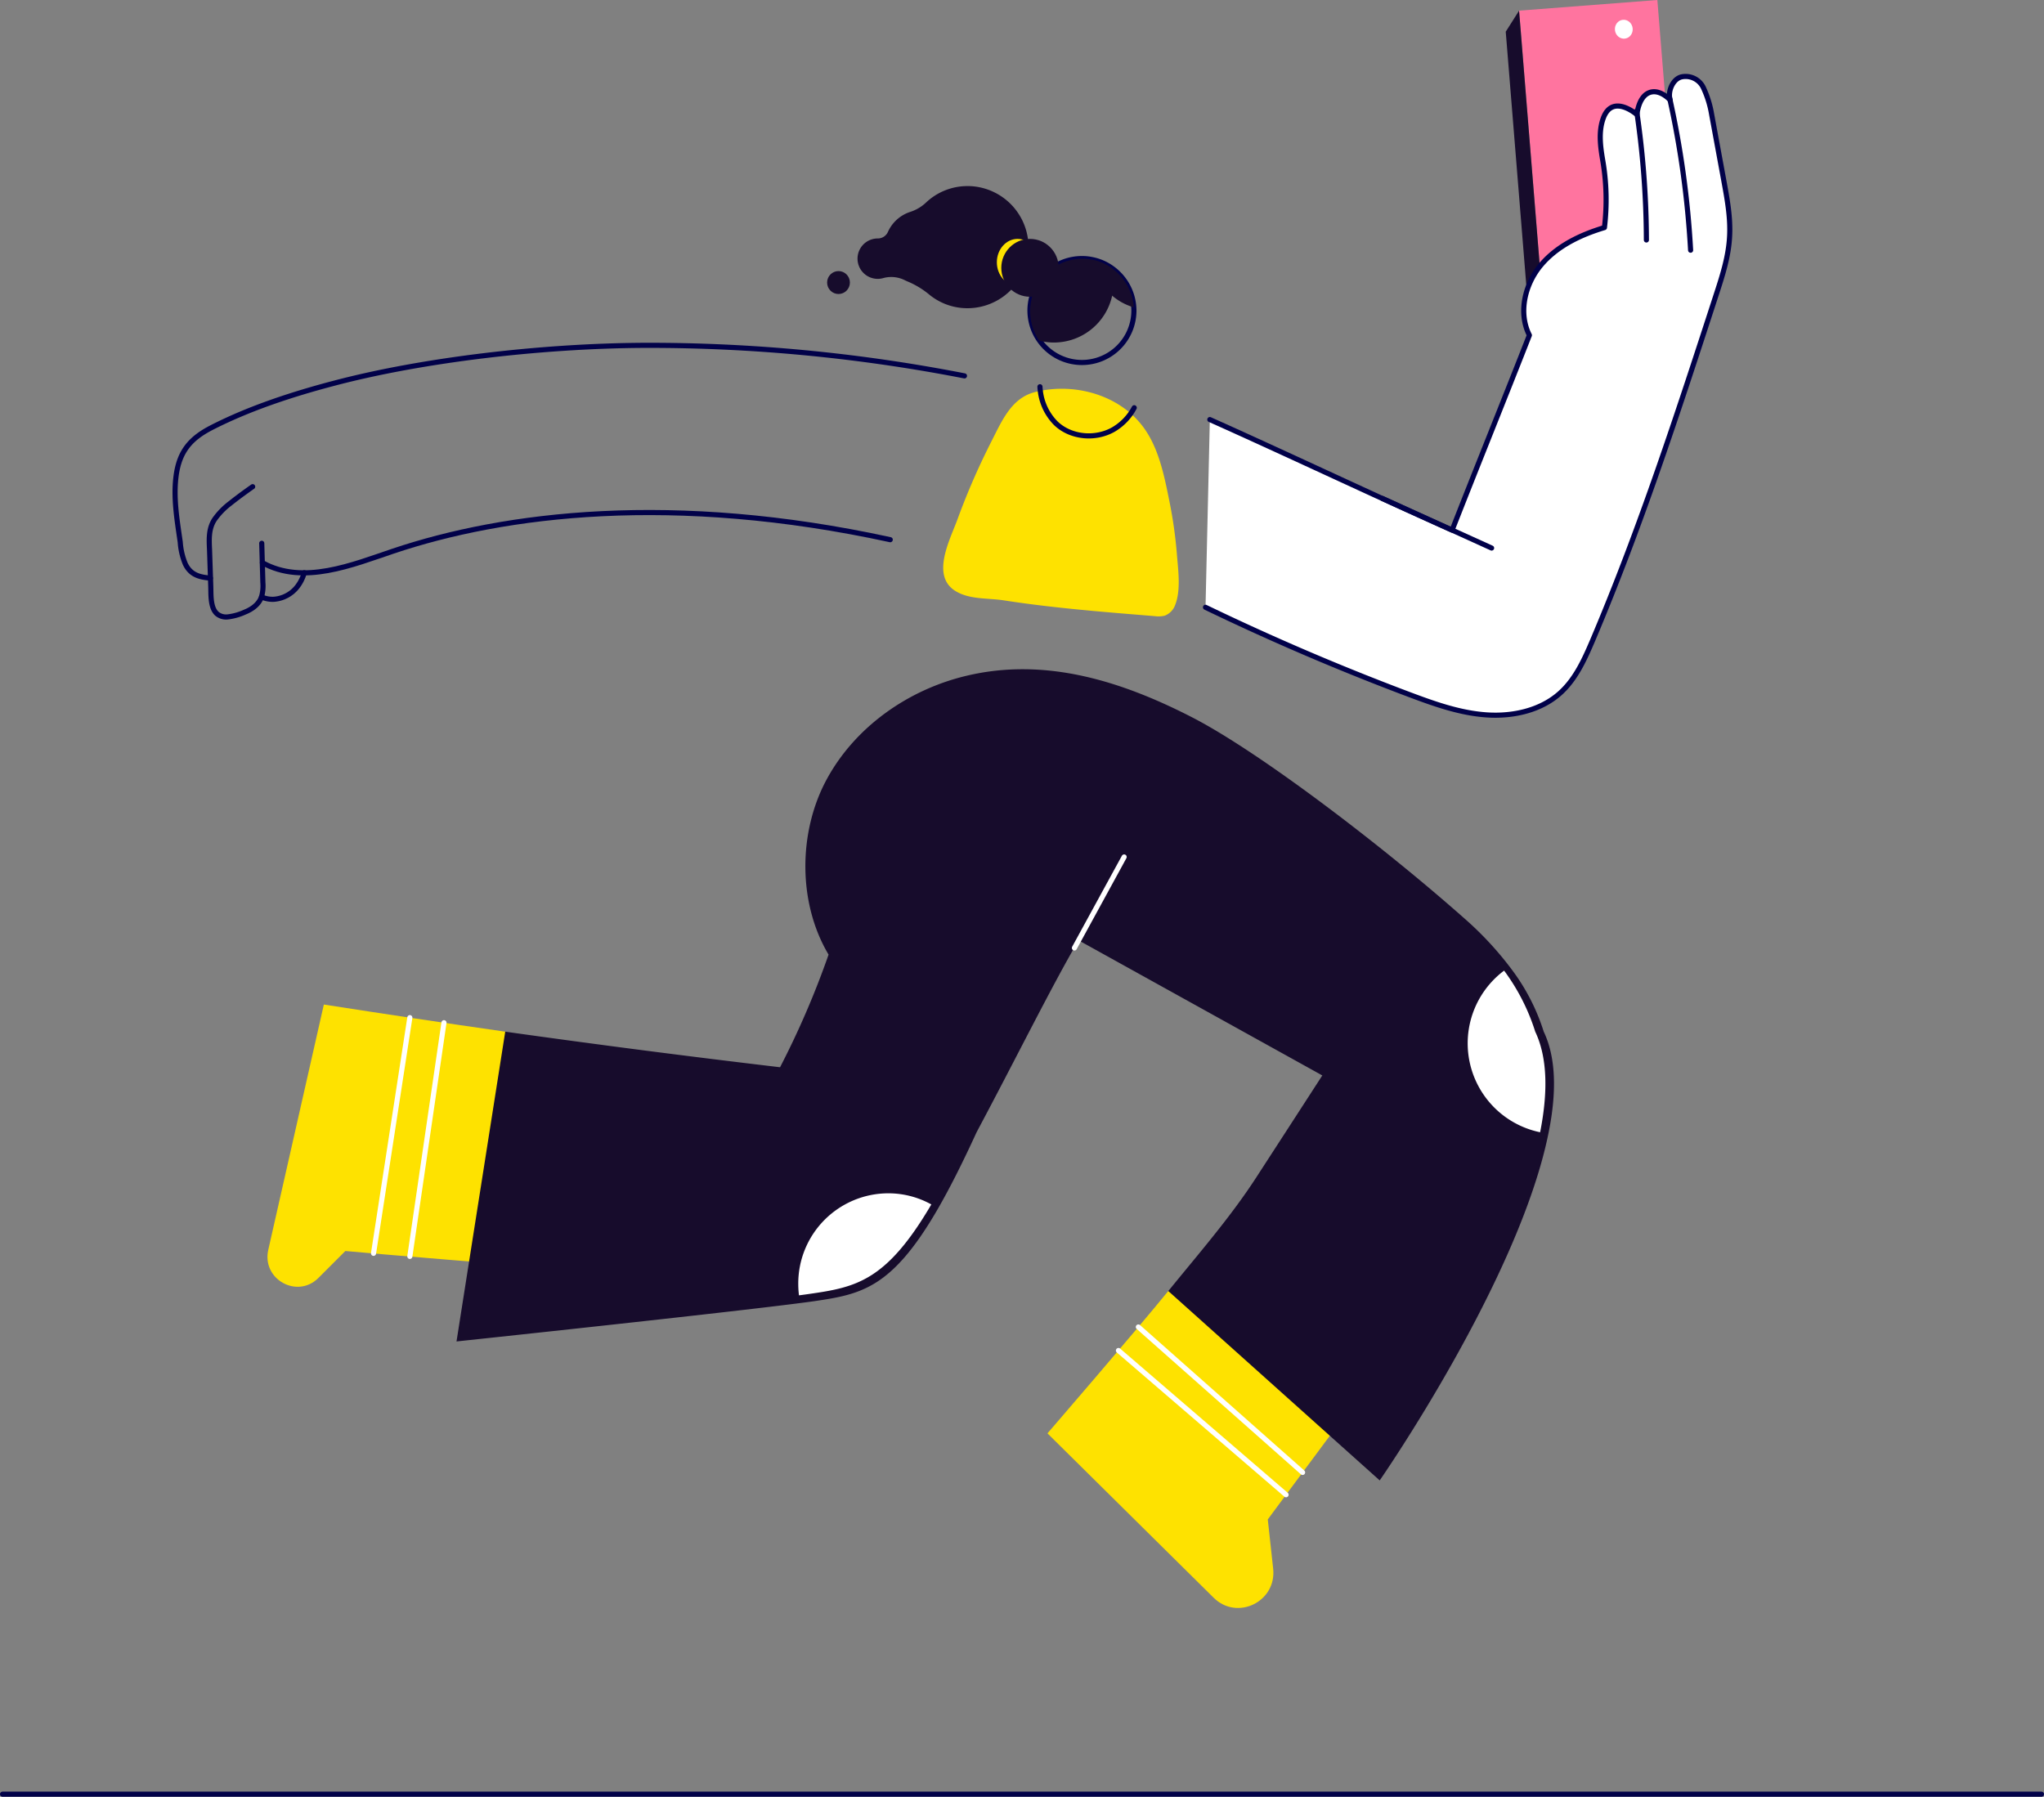 <svg viewBox="0 0 798.41 701.86" xmlns="http://www.w3.org/2000/svg"><rect x="0" y="0" width="798.41" height="701.86" fill="#808080" stroke="none"/><path d="m385.48 176c.72-1.47 1.46-2.94 2.2-4.41 3.81-7.48 7.56-16.13 16.51-18.41 15.81-4.08 34.81 1.35 43.87 15.82 5 7.92 6.95 18 8.76 27a174.56 174.56 0 0 1 2.9 20.62c.47 6 1.61 13.8-.66 19.63a7 7 0 0 1 -4.08 4.24 10.17 10.17 0 0 1 -3.93.19c-19.63-1.6-39.28-3.12-58.76-6.13-6.15-1-13.24-.25-18.82-3.52-10.11-5.91-2.36-20.21.54-28.18a274.31 274.31 0 0 1 11.47-26.85z" fill="#fee200"/><g fill="none" stroke="#010149" stroke-linecap="round" stroke-linejoin="round" stroke-width="2"><path d="m406.22 151.07a11 11 0 0 0 .09 1.13 21.44 21.44 0 0 0 6.17 13.2c5.86 5.56 15.43 6.37 22.43 2.38a21.45 21.45 0 0 0 8.13-8.5"/><path d="m82.19 225.82c-4.32-.37-7.7-1.22-9.79-5.5a26.92 26.92 0 0 1 -2-8.58c-1.23-8.59-2.78-17.39-1.58-26.08 1.3-9.44 5.66-14.45 13.92-18.67 14.83-7.59 31.91-13.14 48-17.35 34.22-9 80.54-14.56 121.28-14.74a642.79 642.79 0 0 1 124.71 11.93"/><path d="m98.69 190.11s-4.84 3.36-8.77 6.51a28.33 28.33 0 0 0 -6.06 6.21c-2.52 3.77-2.18 8-2 12.28l.47 14c.11 3.26-.21 8.21 2.37 10.61a5.62 5.62 0 0 0 4.11 1.28 22.29 22.29 0 0 0 6.84-1.9c2.8-1.12 5.45-3 6.5-5.94a15.56 15.56 0 0 0 .53-5.62l-.44-15.32"/><path d="m347.74 210.82c-84.6-18.4-150.59-10.21-194.25 4.49-15.76 5.3-35.13 13.38-51 4.49"/><path d="m102.15 233.18a10.54 10.54 0 0 0 4.79.92 12.73 12.73 0 0 0 9.18-4.91 15.64 15.64 0 0 0 2.72-5.46"/></g><path d="m655.73 102.99-54.01 4.15-8.35-102.98 54.01-4.16z" fill="#ff749f"/><path d="m655.73 102.99-54.01 4.15-5.21 8.23 54.01-4.16z" fill="#170c2c"/><path d="m596.51 115.37 5.21-8.23-8.35-102.98-5.21 8.22z" fill="#170c2c"/><ellipse cx="636.71" cy="10.75" fill="#fff" rx="3.49" ry="3.71" transform="matrix(.99 -.11 .11 .99 2.75 70.81)"/><g stroke="#010149" stroke-linecap="round" stroke-linejoin="round" stroke-width="2"><path d="m470.89 237.23q39.06 18.84 79.68 34.11c9.77 3.67 19.75 7.22 30.13 7.92s21.39-1.75 29-8.8c5.88-5.42 9.27-13 12.41-20.35 18.6-43.83 33.36-89.2 48.1-134.51 2.47-7.58 5-15.28 5.39-23.26.4-7.27-.93-14.52-2.24-21.69l-4.78-26a39.85 39.85 0 0 0 -3.27-10.49 7.67 7.67 0 0 0 -8.56-4.11c-3.43.88-5.37 5.73-4.39 9 0 0-4.07-4.56-8.25-2.82s-4.7 8.54-4.7 8.54-9.66-8.47-13.2 1.54c-1.86 5.26-1.08 11-.14 16.47a90.76 90.76 0 0 1 .64 26.12c-9.33 2.81-18.55 7.18-24.82 14.67s-8.93 18.61-4.49 27.37c-10.08 25.71-20.12 50.45-30.19 76.15-31.35-14-63.27-29.15-94.63-43.19" fill="#fff"/><g fill="none"><path d="m639.3 43.38a350.91 350.91 0 0 1 3.8 50.36"/><path d="m652 37.51a367.32 367.32 0 0 1 8.37 60.22"/><path d="m540 194.72 42.64 19.36"/></g></g><path d="m497.31 612.75c1.42 12.91-14.05 20.48-23.25 11.37l-64.91-64.21s34.8-40.32 47.21-55.62l90.31 20.6c-8.73 10.77-51.46 68.65-51.46 68.65z" fill="#fee200"/><path d="m197.35 403 24.08 92.8c-19.28-1.43-74.49-6-86.53-7.12l-10.51 10.51c-8.29 8.3-22.19.52-19.6-10.95l21.71-95.84q35.37 5.52 70.85 10.6z" fill="#fee200"/><path d="m604.93 442.29c-11.38 57.37-66 136-66 136l-19.31-17.29-63.26-56.68c11.71-14.45 24.25-28.8 34.39-44.45q12.89-19.87 25.76-39.77l-95.2-52.78c-10.1 17.08-25 47.2-39.83 74.94-5.83 12.73-11 22.87-15.75 31-17.57 30-29.44 32.33-47.56 35-1.15.16-2.54.36-4.14.56-30.29 4-135.71 15.19-135.71 15.19l4.93-31.36 14.1-89.65q53.65 7.55 107.35 13.9a340.14 340.14 0 0 0 18.95-44c-12-20.09-11.9-47.78-.77-68.39s31.92-35.13 54.56-40.51c30.78-7.37 60.57 2 88.23 16.22 25.86 13.3 73.39 49.39 106.13 78.36a129.56 129.56 0 0 1 19.06 20.61 80.74 80.74 0 0 1 12.14 23.81c4.92 10.33 5 24.06 1.93 39.29z" fill="#170c2c"/><g fill="none" stroke="#fff" stroke-linecap="round" stroke-linejoin="round" stroke-width="2"><path d="m419.68 370.3 19.42-35.54"/><path d="m173.42 399.5-13.33 91.29"/><path d="m160.09 397.52-14.18 92.07"/><path d="m444.65 518.36 64.16 56.81"/><path d="m502.35 583.89-65.47-56.34"/></g><path d="m601.59 442.29a35.47 35.47 0 0 1 -14.07-63.14 80.74 80.74 0 0 1 12.16 23.85c4.9 10.33 4.93 24.06 1.91 39.29z" fill="#fff"/><path d="m363.79 470.49c-17.58 30-29.44 32.33-47.56 34.94-1.15.17-2.54.36-4.14.57a36.94 36.94 0 0 1 -.28-4.49 35.24 35.24 0 0 1 35.1-35.37 34.66 34.66 0 0 1 16.88 4.35z" fill="#fff"/><path d="m377.88 72.69a23.52 23.52 0 0 0 -16.32 6.58 16.39 16.39 0 0 1 -6.19 3.56 14.41 14.41 0 0 0 -8.51 7.7 4.33 4.33 0 0 1 -3.94 2.62h-.07a7.89 7.89 0 0 0 0 15.78 7.65 7.65 0 0 0 2.15-.3 11.81 11.81 0 0 1 8.53.88l.76.35a33.38 33.38 0 0 1 8.43 5 23.45 23.45 0 0 0 15.16 5.54 23.86 23.86 0 0 0 0-47.72z" fill="#170c2c"/><ellipse cx="397.48" cy="102.46" fill="#fee200" rx="8.1" ry="9.14"/><path d="m442.92 121.49a20.3 20.3 0 1 1 -20.29-20.49 19 19 0 0 1 3.79.37 19.82 19.82 0 0 1 7.88 3.36 20.44 20.44 0 0 1 8.57 15.29c.04.51.05.98.05 1.47z" fill="none" stroke="#010149" stroke-linecap="round" stroke-linejoin="round" stroke-width="2"/><g fill="#170c2c"><path d="m435 110.33a23.56 23.56 0 0 1 -.57 5.15 23.32 23.32 0 0 1 -22.72 18.32 23 23 0 0 1 -5.78-.73 20.48 20.48 0 0 1 16.73-32 19 19 0 0 1 3.79.37 19.82 19.82 0 0 1 7.88 3.36 23.25 23.25 0 0 1 .67 5.53z"/><path d="m442.87 120.06a22.8 22.8 0 0 1 -8.47-4.58 23.31 23.31 0 0 1 -8-14.07 19.82 19.82 0 0 1 7.88 3.36 20.44 20.44 0 0 1 8.59 15.29z"/><ellipse cx="402.33" cy="104.62" rx="11.21" ry="11.3"/><ellipse cx="327.53" cy="110.37" rx="4.45" ry="4.48"/></g><path d="m1 700.86h796.41" fill="#fff" stroke="#010149" stroke-linecap="round" stroke-linejoin="round" stroke-width="2"/></svg>